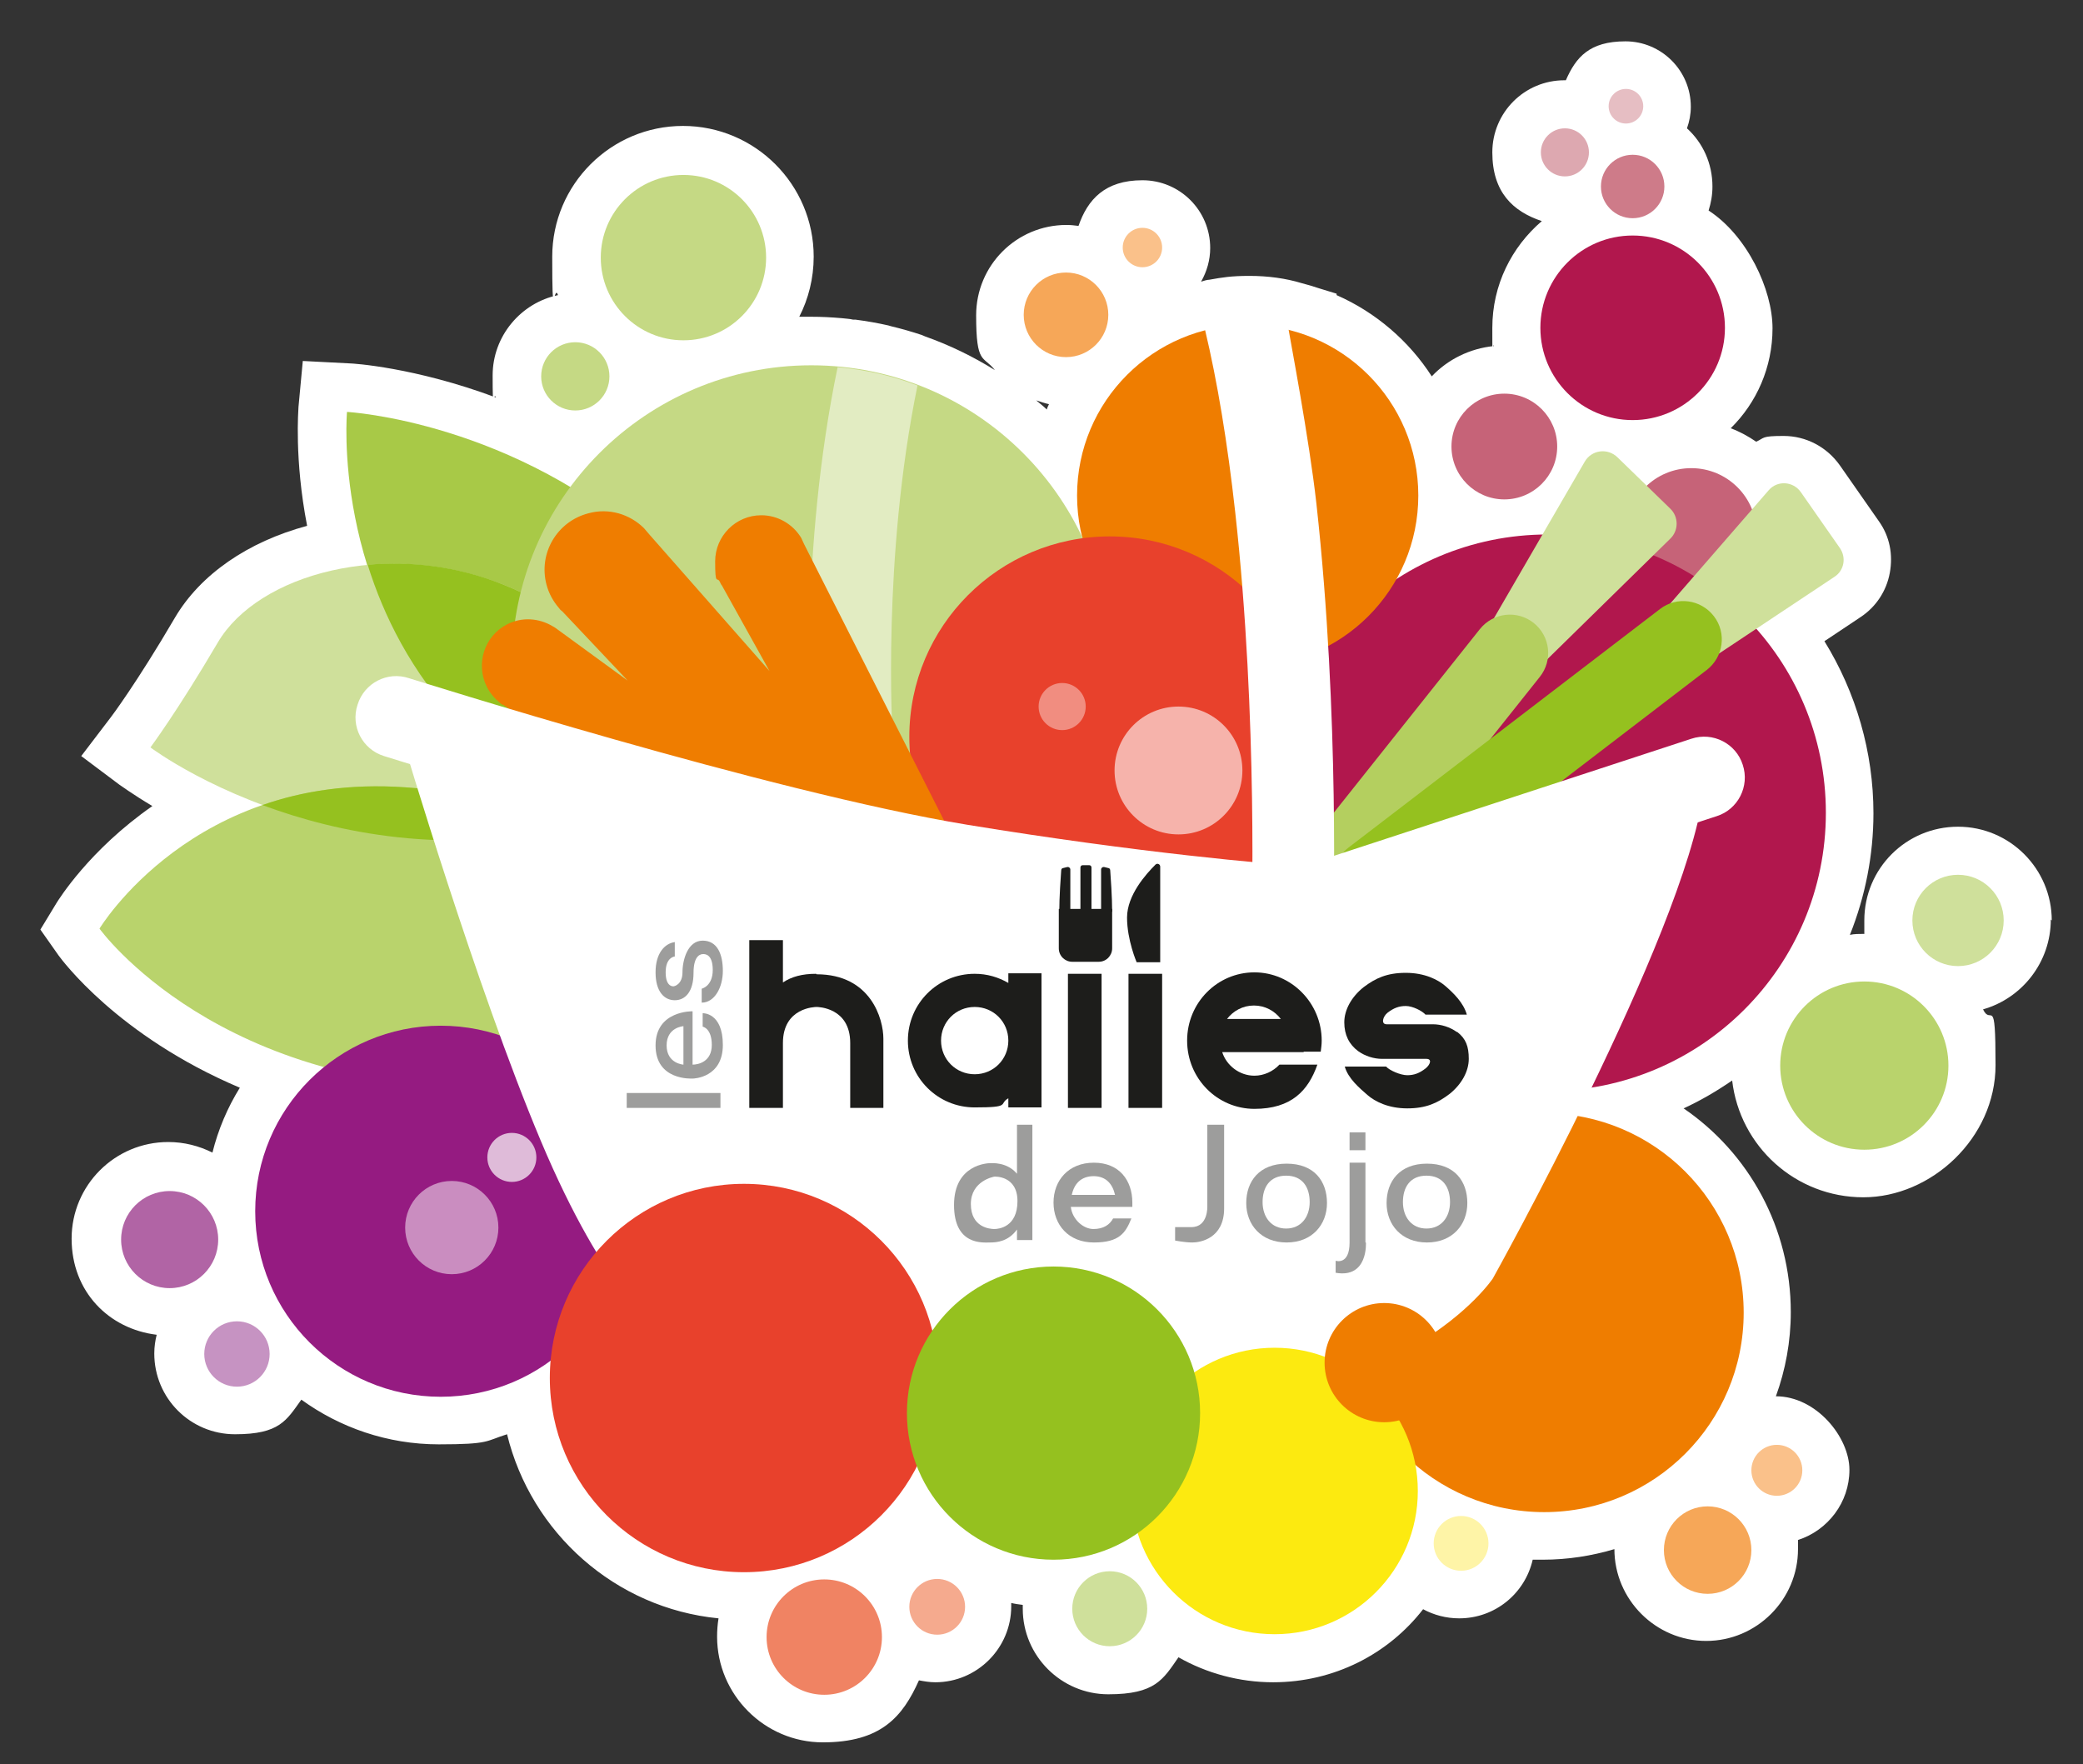 <svg xmlns="http://www.w3.org/2000/svg" id="DESSIN" viewBox="0 0 433.4 367"><rect x="0" y="0" width="433.4" height="367" fill="#333333" stroke="none"/><defs><style>      .st0 {        fill: #f5aa8e;      }      .st1 {        fill: #b164a5;      }      .st2 {        fill: #cfe09b;      }      .st3 {        fill: #951b81;      }      .st4 {        fill: #fef4a7;      }      .st5 {        fill: #f08363;      }      .st6 {        fill: #c5d984;      }      .st7 {        fill: #c66378;      }      .st8 {        fill: #b9d36c;      }      .st9 {        opacity: .5;      }      .st9, .st10, .st11 {        fill: #fff;      }      .st10 {        opacity: .7;      }      .st12 {        fill: #1d1d1b;      }      .st13 {        fill: #a8c947;      }      .st14 {        fill: #c693c2;      }      .st15 {        fill: #ef7d00;      }      .st16 {        fill: #b1174d;      }      .st17 {        fill: #e6bec3;      }      .st18 {        fill: #f6a758;      }      .st19 {        fill: #ce7b89;      }      .st20 {        fill: #fac18a;      }      .st21 {        opacity: .4;      }      .st22 {        opacity: .6;      }      .st23 {        fill: #dda8b0;      }      .st24 {        fill: #95c11f;      }      .st25 {        fill: #e8412c;      }      .st26 {        fill: #fcea10;      }      .st27 {        fill: #9d9d9c;      }      .st28 {        fill: #b4cf5f;      }    </style></defs><path class="st11" d="M426.9,191.5c0-10.7-8.7-19.5-19.5-19.5s-19.5,8.7-19.5,19.5,0,1.9.2,2.8c0,0-.2,0-.3,0-1,0-2,0-2.9.2,3.2-8,4.9-16.6,4.9-25.3,0-12.7-3.6-25.1-10.2-35.8l7.5-5c3.2-2.1,5.4-5.4,6.1-9.2.7-3.8,0-7.6-2.3-10.8l-8.1-11.6c-2.7-3.8-7-6.1-11.7-6.1s-3.9.4-5.7,1.2c-1.6-1.1-3.4-2.1-5.3-2.8,5.4-5.3,8.7-12.7,8.7-20.8s-5.3-19.3-13.3-24.5c.5-1.6.8-3.2.8-5,0-4.8-2-9.1-5.3-12.1.5-1.4.8-2.9.8-4.5,0-7.5-6.1-13.6-13.6-13.6s-10.3,3.3-12.4,8.1c0,0-.2,0-.3,0-8.3,0-15,6.7-15,15s4.3,12.3,10.3,14.3c-6.3,5.4-10.3,13.3-10.3,22.2s0,2.6.3,3.8c-5,.5-9.6,2.8-12.9,6.3-4.7-7.3-11.6-13.3-19.8-16.9v-.3l-3.6-1.1c-1.2-.4-2.5-.8-3.7-1.1-3.3-1-7-1.5-10.8-1.5s-5.6.3-8.4.8c-.4,0-1.1.2-1.7.4,1.2-2.1,1.9-4.5,1.9-7,0-7.8-6.3-14.1-14.1-14.1s-11.4,4-13.3,9.5c-.8-.1-1.6-.2-2.5-.2-10.4,0-18.8,8.4-18.8,18.8s1.5,8.3,3.9,11.4c-4.5-2.8-9.4-5.2-14.5-7l-.7-.3c-2.1-.7-4.2-1.3-6.3-1.8l-.7-.2c-2.2-.5-4.5-.9-6.8-1.2h-.5c-.8-.2-1.6-.2-2.3-.3-2.3-.2-4.3-.3-6.4-.3s-1.6,0-2.5,0c1.9-3.7,3-8,3-12.5,0-15-12.2-27.2-27.2-27.2s-27.2,12.2-27.2,27.2.4,5.4,1.2,8c-7.7,1.6-13.6,8.5-13.6,16.7s.2,3.2.7,4.6c-16.9-6.3-29.8-7.1-30.5-7.1l-9.7-.5-.9,9.6c0,.5-.9,10.8,1.8,24.7-12.3,3.3-22.2,10.1-27.5,19.1-7.9,13.5-13.3,20.7-13.4,20.8l-6.1,8,8,6c.2.1,2.6,1.9,6.8,4.4-13.2,9.2-19.5,19.5-19.9,20.1l-3.4,5.6,3.8,5.4c.6.8,12.2,16.7,37.7,27.5-2.6,4.2-4.5,8.7-5.7,13.5-2.8-1.4-5.9-2.2-9.2-2.2-11.1,0-20.1,9-20.1,20.1s7.8,18.8,17.7,20c-.3,1.2-.5,2.5-.5,3.9,0,9.3,7.5,16.8,16.8,16.8s10.7-2.9,13.8-7.2c8,5.8,17.9,9.3,28.6,9.3s9.7-.7,14.2-2.1c5,20.5,22.5,36.2,44,38.3-.2,1.2-.3,2.5-.3,3.8,0,12.1,9.9,22,22,22s16.6-5.3,20-12.9c1.1.2,2.2.4,3.4.4,8.7,0,15.8-7.1,15.8-15.8s0-.5,0-.7c.8.2,1.6.3,2.4.4,0,.3,0,.5,0,.8,0,9.8,8,17.8,17.8,17.8s11.4-3.1,14.6-7.7c5.8,3.3,12.6,5.2,19.7,5.2,12.7,0,24-5.9,31.2-15.2,2.2,1.2,4.8,1.9,7.5,1.9,7.5,0,13.7-5.2,15.3-12.2.7,0,1.4,0,2.1,0,5.2,0,10.2-.8,14.9-2.2,0,0,0,0,0,0,0,10.5,8.6,19.1,19.1,19.1s19.1-8.6,19.1-19.1,0-1.3,0-1.9c6.2-2,10.7-7.8,10.7-14.6s-6.9-15.3-15.3-15.3c2-5.5,3.1-11.4,3.1-17.5,0-17.5-8.7-33.1-22.3-42.4,3.5-1.6,6.9-3.6,10.1-5.8,1.6,13.7,13.2,24.3,27.3,24.3s27.5-12.3,27.5-27.5-.9-8-2.6-11.6c8.1-2.3,14.1-9.8,14.1-18.7ZM218.3,84c-.2.4-.4.8-.5,1.2-.7-.7-1.5-1.3-2.2-1.9.9.3,1.8.6,2.7.8Z"></path><path class="st13" d="M167.3,187.8s-1.4-46.1-30.8-73.2c-29.4-27-64.3-28.9-64.3-28.9,0,0-3.3,36.8,23.3,64.8s71.8,37.3,71.8,37.3Z"></path><path class="st2" d="M154.1,158.9s-25.6-28-49.7-37.4-50.7-2.1-59.1,12.2-14,21.8-14,21.8c0,0,54.4,41.1,122.8,3.4Z"></path><path class="st24" d="M104.4,121.5c-9.3-3.7-19-4.8-27.9-4,3.3,10.6,9.1,22.4,19.1,33,8.1,8.6,18,15.4,27.8,20.7,9.8-2.5,20.1-6.5,30.7-12.3,0,0-25.6-28-49.7-37.4Z"></path><path class="st8" d="M152,194.9s-23.7-28-67.7-31.1c-44-3.1-63.6,29.4-63.6,29.4,0,0,24.8,34.6,84.2,33.2,59.4-1.4,47.1-31.5,47.1-31.5Z"></path><path class="st24" d="M54.6,167.5c15.6,5.8,38.2,10.5,64.5,4.7-9.6-4.1-21.2-7.5-34.8-8.4-11.6-.8-21.5.8-29.7,3.7Z"></path><circle class="st16" cx="339.7" cy="68.2" r="19.2"></circle><circle class="st7" cx="313" cy="92.9" r="11"></circle><circle class="st23" cx="325.6" cy="31.7" r="5"></circle><circle class="st17" cx="338.3" cy="22.1" r="3.6"></circle><circle class="st19" cx="339.7" cy="38.8" r="6.6"></circle><circle class="st7" cx="351.9" cy="111" r="13.6"></circle><circle class="st16" cx="322" cy="169.1" r="57.9"></circle><path class="st2" d="M307.6,134.2l22.1-38.1c1.4-2.5,4.8-3,6.9-.9l10.9,10.6c1.8,1.7,1.8,4.6,0,6.3l-30.7,30.1c-1.8,1.8-4.7,1.7-6.4-.2l-2.3-2.6c-1.3-1.4-1.5-3.5-.5-5.1Z"></path><path class="st2" d="M340.8,133.3l27.2-31.3c1.8-2.1,5.1-1.9,6.7.4l8.1,11.6c1.4,2,.9,4.7-1.1,6l-33.7,22.4c-2,1.4-4.8.7-6-1.4l-1.6-2.7c-.9-1.6-.7-3.6.5-5Z"></path><path class="st28" d="M269.4,200.1c-1.7,0-3.5-.6-5-1.7-3.5-2.8-4-7.8-1.3-11.2l44.8-56.3c2.8-3.5,7.8-4,11.2-1.3,3.5,2.8,4,7.8,1.3,11.2l-44.8,56.3c-1.6,2-3.9,3-6.3,3Z"></path><path class="st24" d="M285.4,190.7c-2.4,0-4.8-1.1-6.4-3.1-2.7-3.5-2-8.5,1.5-11.2l64.9-49.7c3.5-2.7,8.5-2,11.2,1.5s2,8.5-1.5,11.2l-64.9,49.7c-1.5,1.1-3.2,1.6-4.9,1.6Z"></path><circle class="st15" cx="259.6" cy="103.1" r="35.5"></circle><circle class="st3" cx="91.7" cy="252" r="38.6"></circle><circle class="st15" cx="321.3" cy="273.1" r="41.5"></circle><circle class="st18" cx="355.3" cy="322.5" r="9.1"></circle><circle class="st20" cx="369.7" cy="305.9" r="5.3"></circle><circle class="st8" cx="387.9" cy="221.7" r="17.5"></circle><circle class="st2" cx="407.4" cy="191.5" r="9.5"></circle><circle class="st2" cx="230.9" cy="334.7" r="7.8"></circle><circle class="st18" cx="221.8" cy="65.5" r="8.8"></circle><circle class="st20" cx="237.7" cy="51.5" r="4.1"></circle><circle class="st1" cx="35.3" cy="257.9" r="10.1"></circle><circle class="st14" cx="49.3" cy="281.7" r="6.8"></circle><circle class="st6" cx="168.8" cy="138.3" r="62.3"></circle><circle class="st25" cx="230.9" cy="153.3" r="41.7"></circle><g class="st22"><circle class="st11" cx="245.2" cy="160.3" r="13.3"></circle></g><g class="st21"><circle class="st11" cx="221" cy="147" r="4.9"></circle></g><path class="st9" d="M174.3,76.3c-8,38.4-5.7,76-5.6,77.6.3,4.5,4,8,8.5,8s.4,0,.6,0c4.7-.3,8.2-4.3,7.9-9,0-.4-2.2-36.7,5.2-72.7-5.2-2-10.8-3.3-16.6-3.8Z"></path><path class="st11" d="M268.1,68.5c.3,1.9,4.3,22.8,5.8,36.3,4.9,44.3,3.5,87.5,3.5,89.3-.2,4.6-3.9,8.2-8.5,8.2s-.2,0-.3,0c-4.7-.2-8.4-4.1-8.2-8.8,0-.4,1.4-43.9-3.4-87-1.6-14.4-3.7-27.1-6.3-38,0,0,8.9-2.6,17.4,0Z"></path><circle class="st6" cx="142.2" cy="53.6" r="17.2"></circle><circle class="st6" cx="119.7" cy="78.3" r="7.1"></circle><path class="st15" d="M200.4,180.3c0-.9-.1-1.7-.4-2.5h0s0,0,0,0c-.3-.9-.7-1.6-1.2-2.4l-31.5-62.2c-.2-.4-.4-.9-.6-1.3h0c-1.7-2.8-4.8-4.7-8.3-4.7-5.3,0-9.6,4.3-9.6,9.6s.4,3,1,4.3h0s0,0,0,0c.1.2.2.5.4.7l9.9,17.8-24.9-28.3c-.4-.5-.8-.9-1.2-1.4h0c-2.9-2.9-7.3-4.3-11.6-3.1-6.5,1.7-10.4,8.3-8.7,14.8.5,1.9,1.4,3.5,2.6,4.9h0s0,0,0,0c.2.3.4.5.7.7l13.6,14.4-14.4-10.5c-.4-.3-.8-.6-1.2-.8h0c-2.8-1.7-6.4-2-9.5-.4-4.7,2.4-6.6,8.2-4.2,13,.7,1.4,1.7,2.5,2.8,3.4h0s0,0,0,0c.2.2.4.3.7.4l59,39.8h0c2.5,1.8,5.8,2.2,8.7.7.3-.1.5-.3.8-.5l5.4,5.7h0c2.5,2.9,6.5,4.2,10.5,3.2,4.2-1.1,7.1-4.5,7.8-8.6,2.1-1.5,3.5-4,3.5-6.8Z"></path><path class="st11" d="M354.4,165.1c-4.2,29.9-43.8,100.9-43.8,100.9,0,0-19,28.6-75.3,26.8-56.4-1.7-98.4-16.3-98.4-16.3,0,0-10.9-7.1-24.4-39.2s-28.6-83-28.6-83c0,0,147,40.1,188,34.5,41-5.6,65-15.2,82.5-23.8Z"></path><path class="st11" d="M273,197.4h-1.6c-1.2-.2-30.7-2.1-73-9.1-42.5-7-115.5-30.1-118.5-31-4.5-1.4-7-6.2-5.5-10.7,1.4-4.5,6.2-7,10.7-5.5.7.2,74.9,23.7,116.2,30.5,36,5.9,63,8.2,69.7,8.6l80.9-26.5c4.5-1.5,9.3,1,10.7,5.4,1.5,4.5-1,9.3-5.4,10.7l-84,27.5Z"></path><circle class="st26" cx="265.2" cy="310.2" r="29.8"></circle><circle class="st4" cx="304" cy="321.1" r="5.7"></circle><circle class="st15" cx="288" cy="283.5" r="12.4"></circle><circle class="st25" cx="154.8" cy="286.7" r="40.4"></circle><circle class="st24" cx="219.2" cy="294" r="30.5"></circle><circle class="st5" cx="171.5" cy="340.6" r="12"></circle><circle class="st10" cx="106.5" cy="240.8" r="5.1"></circle><circle class="st9" cx="94" cy="255.4" r="9.7"></circle><circle class="st0" cx="195" cy="334.3" r="5.8"></circle><g><g><path class="st12" d="M220.4,189.1h11v8.2c0,1.5-1.2,2.8-2.8,2.8h-5.5c-1.5,0-2.8-1.2-2.8-2.8v-8.2h0Z"></path><path class="st12" d="M226.5,180h-1.2c-.3,0-.5.2-.5.5v9.2h2.3v-9.2c0-.3-.2-.5-.5-.5Z"></path><path class="st12" d="M229.8,180.4l.8.2c.2,0,.4.2.4.5.1,1.3.4,5.6.4,8.6h-2.3v-8.8c0-.3.3-.6.7-.5Z"></path><path class="st12" d="M222,180.4l-.8.2c-.2,0-.4.2-.4.5-.1,1.3-.4,5.6-.4,8.6h2.3v-8.8c0-.3-.3-.6-.7-.5Z"></path></g><path class="st12" d="M241.4,200.2v-19.9c0-.5-.6-.8-1-.4-1.9,1.9-5.9,6.3-5.9,11s2,9.3,2,9.3h4.9Z"></path><g><rect class="st27" x="130.4" y="227.4" width="19.5" height="3.1"></rect><path class="st27" d="M146.2,210.8v2.8s1.9.3,1.9,3.8-2.8,4.1-4,4.1v-11.1s-7.7-.2-7.7,7.1,7.4,6.9,7.7,6.9,6.3-.2,6.3-7-4.2-6.6-4.2-6.6ZM142.2,221.5s-3.5-.2-3.5-4,3.5-4,3.5-4v8Z"></path><path class="st27" d="M140.4,195.9v3.1s-1.9.1-1.9,3.3,1.7,2.9,1.7,2.9c0,0,1.8-.3,1.8-2.9s1.1-6.6,4.2-6.6,4.2,2.9,4.2,6.3-1.7,6.6-4.4,6.6c0-1.4,0-2.9,0-2.9,0,0,2.3-.5,2.3-3.9s-1.7-3.3-2-3.3-2,0-2,3.9-1.7,5.7-3.9,5.7-4-1.8-4-5.8,1.9-6,4-6.3Z"></path></g><g><path class="st12" d="M169.8,202.6c-2.9,0-5.1.6-6.9,1.8v-8.8h-7v34.9h7v-13.5c0-7.4,6.7-7.5,7-7.5s7,.1,7,7.5v13.5h6.9v-14.4c0-4.1-2.6-13.4-13.9-13.4Z"></path><path class="st12" d="M209.8,202.6v1.9c-2.1-1.2-4.4-1.9-7-1.9-7.7,0-13.9,6.2-13.9,13.9s6.2,13.9,13.9,13.9,4.9-.7,7-1.9v1.9h6.9v-27.9h-6.9ZM202.8,223.5c-3.9,0-7-3.1-7-7s3.1-7,7-7,7,3.1,7,7-3.1,7-7,7Z"></path><rect class="st12" x="222.2" y="202.6" width="7" height="27.9"></rect><rect class="st12" x="234.8" y="202.6" width="7" height="27.9"></rect><path class="st12" d="M271.2,218.8h3.6c.1-.8.2-1.5.2-2.3,0-7.8-6.3-14.2-14-14.2s-14,6.3-14,14.2,6.3,14.2,14,14.2,11.2-3.8,13.1-9.2h-7.9c-1.3,1.4-3.2,2.3-5.2,2.3-3.1,0-5.8-2.1-6.7-4.9h17ZM260.9,209.2c2.3,0,4.3,1.1,5.6,2.8h-11.2c1.3-1.7,3.3-2.8,5.6-2.8Z"></path><path class="st12" d="M303.1,214.7c-1.4-1-3.2-1.6-5-1.6h-7.1s-2.5,0-2.5,0c-1.2,0-.8-1.6.2-2.4,1.3-1,2.4-1.4,3.8-1.4s3.4,1,4.1,1.8h8.6c-.7-2.5-2.8-4.5-4.4-5.9-1.6-1.4-4.4-2.8-8.3-2.8s-6.3,1.1-8.8,3c-2.5,2-4,4.7-4,7.3s1,4.6,2.9,6c1.4,1,3.2,1.6,5,1.6h6.7s2.5,0,2.5,0c1.2,0,.8,1.2-.2,2-1.3,1-2.4,1.4-3.8,1.4s-3.7-1-4.4-1.8h-8.6c.7,2.5,3.1,4.5,4.7,5.9,1.6,1.4,4.4,2.8,8.3,2.8s6.3-1.1,8.8-3c2.5-2,4-4.7,4-7.3s-.6-4.2-2.4-5.6Z"></path></g><g><path class="st27" d="M211.6,234v10.2c-2.1-2.5-5.3-2.2-5.6-2.2-.4,0-7.5.2-7.5,8.7s6.1,7.8,7.5,7.8,3.8-.2,5.6-2.7v2.2h3.2v-24h-3.2ZM206.9,255.7c-.9,0-4.9-.3-4.9-5.2s4.9-5.7,4.9-5.7c0,0,4.8-.3,4.8,5.1s-3.9,5.8-4.8,5.8Z"></path><path class="st27" d="M231.6,253.5c-.7,1.3-2,2.2-4.1,2.2s-4.4-2-4.7-4.6h12.8c0-.3,0-.6,0-.9,0-4.6-2.7-8.3-8-8.3s-8.4,3.7-8.4,8.3,3.1,8.3,8.4,8.3,6.6-2,7.8-5h-3.8ZM227.5,244.7c2.7,0,4,1.7,4.5,3.9h-9c.5-2.3,1.9-3.9,4.6-3.9Z"></path><path class="st27" d="M251.2,234v17s.2,4.3-3.3,4.3-3.4,0-3.4,0v2.8s2,.4,3.6.4,6.6-.8,6.6-7.1v-17.4h-3.6Z"></path><path class="st27" d="M267.7,242.1c-5.7,0-8.4,3.7-8.4,8.2s3.1,8.2,8.4,8.2,8.4-3.7,8.4-8.2-2.6-8.2-8.4-8.2ZM267.6,255.6c-3.1,0-4.9-2.4-4.9-5.5s1.5-5.5,4.9-5.5,4.9,2.4,4.9,5.5-1.8,5.5-4.9,5.5Z"></path><path class="st27" d="M296.9,242.1c-5.7,0-8.4,3.7-8.4,8.2s3.1,8.2,8.4,8.2,8.4-3.7,8.4-8.2-2.6-8.2-8.4-8.2ZM296.8,255.6c-3.1,0-4.9-2.4-4.9-5.5s1.5-5.5,4.9-5.5,4.9,2.4,4.9,5.5-1.8,5.5-4.9,5.5Z"></path><g><path class="st27" d="M284.1,258.5v-16.6h-3.3s0,11.8,0,16.6-2.9,3.8-2.9,3.8v2.5c6.8,1.2,6.3-6.3,6.3-6.3Z"></path><path class="st27" d="M284.1,235.6h-3.3s0,1.5,0,3.7h3.3v-3.7Z"></path></g></g></g></svg>